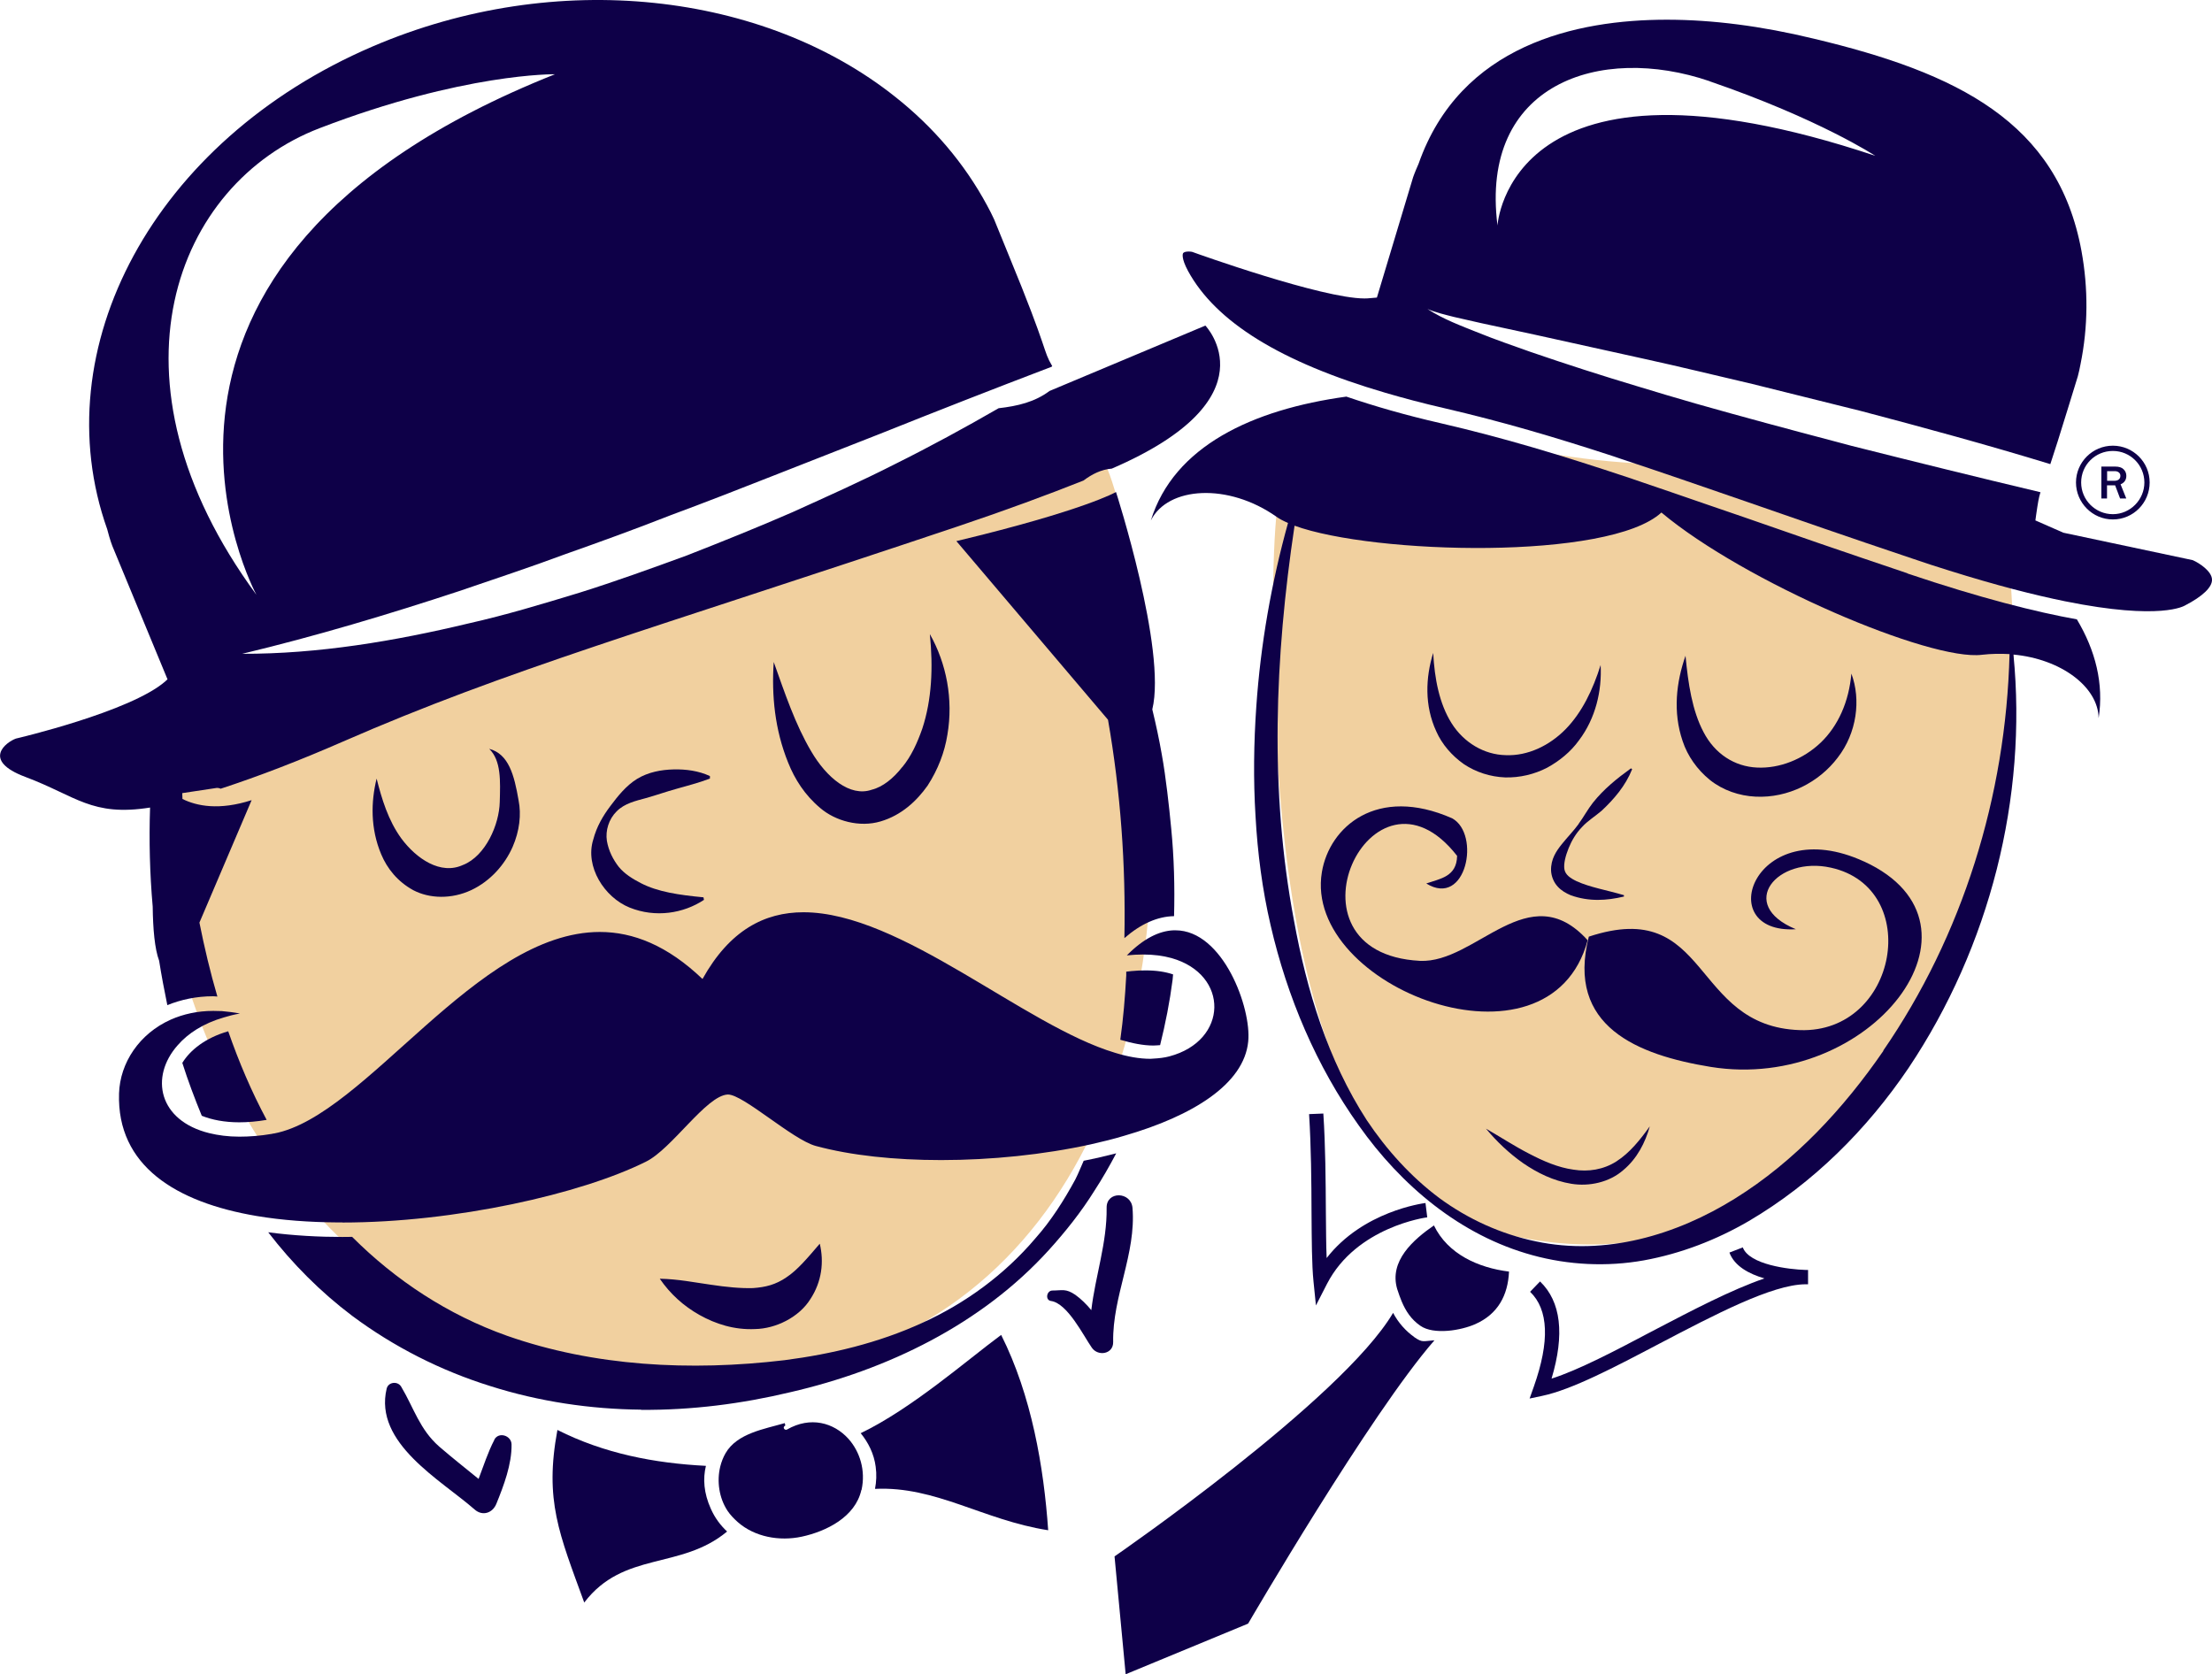 <svg viewBox="0 0 226.71 171.59" xmlns="http://www.w3.org/2000/svg" data-name="Layer 2" id="b">
  <defs>
    <style>
      .d {
        fill: #0e0048;
      }

      .e {
        fill: #f1d09f;
      }
    </style>
  </defs>
  <g data-name="Layer 1" id="c">
    <g>
      <g>
        <path d="M15.75,77.63c0,35.21,22.07,63.78,55.42,63.78s49.26-27.94,46.62-63.06c-2.82-37.56-4.58-45.13-30.46-24.1-11.33,9.21-71.57,12-71.57,23.38" class="e"></path>
        <path d="M130.47,62.64c0,35.21,6.37,59.51,23.51,63.78,32.38,8.01,54.06-27.91,52.31-63.08-.72-14.16-.54-15.72-33.88-15.72s-41.94-20.19-41.94,15.02" class="e"></path>
      </g>
      <g>
        <path d="M18.69,108.95c.58,1.83,1.26,3.63,1.99,5.41,1.05.42,2.34.67,3.83.67.88,0,1.83-.08,2.82-.25-1.55-2.89-2.84-5.92-3.94-9.08-2.33.67-3.9,1.92-4.71,3.25" class="d"></path>
        <path d="M35.09,125.3c11.53,0,24.47-2.92,31.12-6.24,2.66-1.31,6.16-6.76,8.37-6.88h.03c1.58,0,6.61,4.62,8.99,5.27,3.61.98,8.1,1.45,12.87,1.45,5.1,0,10.48-.55,15.32-1.61,1.19-.27,2.35-.55,3.46-.89,7.01-2.03,12.25-5.29,12.68-9.65.35-3.4-2.57-11.4-7.46-11.4-.06,0-.13,0-.19,0-1.45.06-3.05.81-4.79,2.57.58-.06,1.12-.09,1.64-.09,1.12,0,2.08.13,2.95.37,5.94,1.69,5.81,8.47-.23,10.07-.52.14-1.08.2-1.65.23-.1,0-.19.02-.29.02-1.14,0-2.34-.22-3.61-.61-9.35-2.79-21.96-14.41-31.95-14.41-4,0-7.57,1.85-10.35,6.84-3.6-3.44-7.11-4.82-10.52-4.82-12.65,0-23.98,18.85-33.37,20.65-.08,0-.16.02-.22.04-1.22.21-2.33.29-3.36.29-1.16,0-2.17-.14-3.08-.36-5.2-1.28-6.12-5.76-3.24-9.01,1.05-1.21,2.62-2.24,4.73-2.85.52-.16,1.06-.3,1.65-.4-.65-.13-1.25-.19-1.85-.25-.3-.01-.59-.02-.88-.02-1.62,0-3.08.33-4.35.89-3.23,1.44-5.21,4.43-5.31,7.57-.23,7.41,5.82,11.16,14.1,12.56,2.61.44,5.43.64,8.35.66h.46" class="d"></path>
        <path d="M162.72,96.37c-6.04-6.69-11.42,2.39-17.2,2.11-14.86-.79-4.93-21.99,3.82-10.76-.04,2.14-1.72,2.33-3.16,2.83,4.1,2.54,5.6-5.07,2.65-6.68-7.7-3.39-12.58.87-13.35,5.52-1.97,11.81,23.33,21.53,27.24,6.98" class="d"></path>
        <path d="M191.05,88.3c-11.23-5.16-15.72,7.46-6.99,6.94-6.13-2.53-1.91-7.54,3.59-6.31,9.45,2.09,6.88,16.99-3.18,16.65-11.23-.37-9.12-13.71-21.63-9.58-2.35,9.21,5.01,12.13,12.49,13.35,16.37,2.64,29.78-14.59,15.73-21.05" class="d"></path>
        <path d="M65.7,144.5c5.21.04,10.33-.62,15.31-1.81,9.95-2.29,19.57-6.95,26.48-14.56,1.72-1.9,3.33-3.92,4.68-6.09.81-1.24,1.54-2.52,2.23-3.83-1.09.28-2.21.54-3.33.76-.29.64-.54,1.29-.86,1.92-1.16,2.13-2.47,4.21-4.09,6.03-3.14,3.71-7.18,6.67-11.63,8.68-4.46,2.04-9.24,3.18-14.08,3.81-9.68,1.15-19.53.63-28.44-2.5-6.04-2.14-11.41-5.67-15.88-10.14-.33,0-.68.01-1,.01-2.35,0-4.97-.13-7.6-.48,2.47,3.21,5.35,6.11,8.6,8.56,4.28,3.19,9.11,5.63,14.15,7.2,5.03,1.6,10.28,2.37,15.46,2.42" class="d"></path>
        <path d="M118.21,107.16c.24,0,.48-.03.69-.04.55-2.21.99-4.45,1.28-6.69.02-.19.03-.38.05-.56-.77-.26-1.68-.41-2.81-.41-.47,0-.96.02-1.47.07l-.52.06c0,.13,0,.27,0,.4-.12,2.19-.3,4.4-.61,6.58,1.21.36,2.35.59,3.39.59" class="d"></path>
        <path d="M15.38,82.77c-.11,3.38-.03,6.76.27,10.15.03,2.29.2,4.32.66,5.55.24,1.53.53,3.04.84,4.55,1.39-.56,2.95-.91,4.69-.91.15,0,.29.02.44.03-.73-2.49-1.33-5.02-1.84-7.58l5.35-12.55c-3.33,1.07-5.61.61-7.09-.12,0-.2-.01-.39-.02-.6l3.51-.53c.18-.01.31.02.42.08,3.95-1.29,8.11-2.9,12.51-4.82,16.94-7.4,31.19-11.38,63.05-22.07,4.97-1.67,9.23-3.25,12.88-4.7h0c.85-.64,1.82-1.14,2.9-1.22,16.72-7.21,9.59-14.66,9.59-14.66l-15.97,6.7c-1.51,1.13-3.27,1.55-5.22,1.77-3.47,2-7.01,3.93-10.63,5.73-3.44,1.75-6.98,3.33-10.51,4.93-3.55,1.55-7.17,3-10.79,4.42-3.66,1.34-7.34,2.67-11.04,3.83-3.75,1.14-7.5,2.28-11.33,3.14-7.6,1.82-15.43,3.14-23.23,3.12,7.59-1.82,14.93-4.02,22.22-6.42,3.64-1.25,7.27-2.44,10.86-3.78,3.6-1.27,7.21-2.58,10.77-3.98,3.6-1.33,7.17-2.73,10.73-4.13l10.75-4.22c5.82-2.33,11.7-4.63,17.63-6.89.02-.02.04-.05.06-.07-1.01-1.72-.27-1.22-4.47-11.4-.48-1.16-.97-2.37-1.48-3.63-.22-.49-.47-.97-.73-1.45-2.33-4.32-5.53-8.05-9.4-11.11C78.33-.76,57.09-3.35,38.17,4.77,15.73,14.41,4.42,35.75,10.99,54.25c.28,1.1.52,1.7.52,1.7l5.66,13.68c-.08.07-.15.12-.21.19-3.57,3.14-15.33,5.88-15.33,5.88-.97.35-3.57,2.23.97,3.93,5.2,1.95,6.8,4.09,12.78,3.14M32.75,13.14c14.78-5.68,24.13-5.53,24.13-5.53C7.79,27.12,26.28,60.96,26.28,60.96c-16.24-22.09-8.32-42.15,6.47-47.82" class="d"></path>
        <path d="M80.6,130.92c-1.1.75-2.13,1.01-3.42,1.1-1.29.04-2.78-.11-4.36-.35-1.6-.22-3.27-.57-5.2-.61,1.08,1.57,2.44,2.8,4.08,3.72,1.63.91,3.54,1.54,5.69,1.44,2.13-.04,4.5-1.21,5.66-3.06,1.19-1.81,1.41-3.83.97-5.69-1.25,1.46-2.3,2.72-3.44,3.46" class="d"></path>
        <path d="M165.68,119.03c-1.33.85-2.88,1.1-4.42.85-1.55-.21-3.08-.87-4.55-1.64-1.48-.76-2.9-1.69-4.41-2.56,1.1,1.32,2.37,2.53,3.81,3.54,1.46,1,3.1,1.81,4.94,2.11,1.83.3,3.89-.15,5.31-1.39,1.44-1.2,2.27-2.85,2.73-4.5-1,1.4-2.07,2.73-3.4,3.58" class="d"></path>
        <path d="M47.5,88.63c-2.35,1.12-4.85-.66-6.35-2.67-1.37-1.87-2.03-4.11-2.55-6.16-.58,2.37-.65,5.1.47,7.76.61,1.46,1.68,2.8,3.29,3.68,1.66.87,3.92.94,5.96-.02,1.96-.93,3.43-2.62,4.22-4.42.71-1.63.9-3.32.61-4.77-.45-2.6-1.01-4.75-3.01-5.28,1.24,1.21,1.14,3.3,1.08,5.44-.05,2.33-1.45,5.52-3.73,6.45" class="d"></path>
        <path d="M92.46,78.63c-.88,1.13-1.98,2.03-3.11,2.31-2.23.78-4.65-1.25-6.22-3.95-1.61-2.72-2.68-5.91-3.83-9.14-.23,3.44.11,6.94,1.48,10.32.67,1.68,1.7,3.32,3.29,4.65,1.55,1.33,4.03,2.01,6.18,1.37,2.14-.63,3.7-2.09,4.82-3.67,1.06-1.64,1.74-3.4,2.03-5.22.62-3.63-.1-7.31-1.8-10.31.35,3.43.2,6.72-.77,9.68-.51,1.46-1.14,2.85-2.06,3.96" class="d"></path>
        <path d="M66.2,81.8c1.04-.29,2.05-.65,3.13-.95,1.11-.32,2.21-.59,3.43-1.05v-.26c-1.17-.54-2.45-.71-3.72-.68-1.26.03-2.58.27-3.73.96-1.14.7-1.99,1.78-2.75,2.79-.76,1.01-1.41,2.11-1.76,3.45-.86,2.75,1.13,5.91,3.73,6.96,2.66,1.07,5.52.6,7.62-.79l-.05-.26c-2.5-.24-4.68-.55-6.43-1.46-.85-.44-1.66-.94-2.26-1.67-.57-.74-1.03-1.62-1.21-2.66-.16-1.05.19-2.22,1-3.02.8-.82,1.97-1.08,3-1.36" class="d"></path>
        <path d="M150.02,78.31c1.25.84,2.73,1.31,4.24,1.37,1.5.04,3-.32,4.3-.99,1.28-.7,2.43-1.64,3.27-2.81,1.71-2.26,2.36-5.08,2.22-7.72-.79,2.52-1.9,4.85-3.59,6.58-1.66,1.69-3.88,2.75-6.12,2.66-2.23-.04-4.32-1.29-5.57-3.28-1.26-2.01-1.74-4.57-1.88-7.2-.78,2.51-.91,5.4.32,8.05.58,1.31,1.59,2.48,2.81,3.34" class="d"></path>
        <path d="M175.25,79.94c1.34,1.07,3.02,1.63,4.67,1.71,3.35.17,6.53-1.48,8.43-4,1.96-2.52,2.4-5.94,1.4-8.61-.25,2.87-1.35,5.36-3.15,7.08-1.8,1.71-4.23,2.66-6.51,2.55-2.31-.1-4.33-1.4-5.49-3.63-1.17-2.21-1.58-4.98-1.85-7.83-.94,2.69-1.32,5.75-.29,8.76.49,1.49,1.48,2.91,2.79,3.97" class="d"></path>
        <path d="M195.5,58.76c-6.51-2.19-12.01-4.09-16.84-5.78-2.65-.9-5.06-1.74-7.33-2.52-1.52-.52-2.98-1.02-4.37-1.49-6.99-2.33-12.74-4.07-19.33-5.6-3.55-.81-6.77-1.74-9.64-2.72-9.59,1.32-17.68,5.06-20.04,12.7,1.73-3.49,7.93-3.89,12.9-.37.29.21.7.42,1.16.62-1.7,6.12-2.81,12.43-3.25,18.81-.26,3.74-.31,7.51-.08,11.25.21,3.76.69,7.5,1.55,11.19,1.69,7.33,4.69,14.43,9.05,20.53,4.3,6.08,10.35,11.24,17.78,13.27,3.67,1.01,7.63,1.21,11.42.53,3.8-.69,7.44-2.1,10.74-4.02,6.63-3.89,12.14-9.42,16.39-15.7,8.33-12.45,12.19-27.73,10.75-42.37,4.84.45,8.68,3.28,8.73,6.52.55-3.54-.33-6.95-2.23-10.13-4.18-.75-9.82-2.16-17.36-4.7M193.04,107.69c-4.08,5.93-9.1,11.35-15.2,15.14-6.02,3.76-13.32,5.92-20.44,4.4-3.52-.73-6.92-2.26-9.87-4.43-2.92-2.18-5.41-4.94-7.45-7.99-3.99-6.17-6.16-13.31-7.46-20.47-2.51-13.26-1.97-26.94.06-40.46,8.09,2.95,32.25,3.58,37.6-1.35,8.52,7.14,27.56,15.26,32.86,14.58.95-.11,1.9-.12,2.82-.07-.37,14.6-4.83,28.87-12.95,40.65" class="d"></path>
        <path d="M224.73,57.41l-13.25-2.81-2.87-1.26.08-.59c.19-1.29.26-1.73.44-2.3-6.45-1.53-12.91-3.13-19.35-4.75-.51-.14-1.01-.27-1.5-.4-4.83-1.27-9.67-2.57-14.5-3.94-1.99-.58-4-1.16-6-1.78-3.64-1.09-7.27-2.26-10.88-3.5-1.8-.64-3.61-1.26-5.39-1.98-1.77-.71-3.59-1.38-5.21-2.43.88.37,1.8.58,2.74.82l2.77.63,5.57,1.2,11.14,2.46c3.71.81,7.4,1.72,11.1,2.58l11.09,2.76c6.49,1.71,12.99,3.48,19.43,5.45.42-1.26,1-3.08,1.86-5.89.3-1,.62-2.04.96-3.12.1-.39.2-.81.28-1.26.77-3.8.8-7.71.09-11.59-2.43-13.2-12.73-18.25-27.45-21.75-5.32-1.29-10.38-1.94-15.05-1.94-9.25,0-21.16,2.56-25.44,14.77-.39.88-.56,1.37-.56,1.38l-3.71,12.33-.7.06c-.18.02-.37.03-.57.03-4.33,0-17.12-4.57-17.65-4.77-.05-.02-.21-.04-.38-.04-.29,0-.51.07-.57.18-.02.04-.21.47.51,1.81,2.84,5.22,9.48,9.34,20.23,12.49,1.88.55,3.87,1.08,6.01,1.57,5.98,1.39,11.28,2.95,17.4,4.95.25.09.5.17.76.26,3.85,1.27,8.07,2.73,13.02,4.44,4.83,1.68,10.32,3.59,16.82,5.77,1.31.45,2.57.86,3.77,1.23,4.84,1.52,8.74,2.51,11.89,3.15,9.89,2,12.23.44,12.26.44,1.86-.96,2.82-1.9,2.79-2.67-.02-.85-1.29-1.69-1.98-1.99M175.22,8.33c11.24,3.86,16.98,7.64,16.98,7.64-37.59-12.55-38.72,7.14-38.72,7.14-1.84-14.52,10.49-18.63,21.74-14.79" class="d"></path>
        <path d="M161.8,84.45c-.53.72-1.14,1.34-1.72,2.06-.56.7-1.15,1.54-1.11,2.73.03.58.27,1.19.68,1.63.39.43.87.69,1.34.89,1.87.67,3.69.55,5.45.13v-.14c-1.72-.51-3.47-.8-4.85-1.43-.68-.33-1.14-.66-1.25-1.21-.1-.59.12-1.41.43-2.18.32-.79.77-1.54,1.37-2.16.58-.64,1.36-1.11,2.01-1.67,1.26-1.18,2.44-2.54,3.13-4.26l-.12-.09c-1.44,1.04-2.79,2.13-3.89,3.51-.55.7-.97,1.5-1.49,2.2" class="d"></path>
        <path d="M178.62,127.85l-1.37.53c.52,1.4,2.02,2.19,3.59,2.65-3.39,1.16-7.43,3.28-11.41,5.36-3.91,2.07-7.63,4.02-10.41,4.91,1.36-4.55.97-7.89-1.18-9.96l-1.02,1.06c1.9,1.82,2.02,5.09.39,9.7l-.44,1.24,1.28-.27c3.06-.64,7.43-2.94,12.07-5.38,5.65-2.96,11.49-6.02,14.89-6.06.13,0,.24,0,.3,0v-1.47c-.06,0-.17,0-.26,0-1.69-.05-5.76-.53-6.43-2.31" class="d"></path>
        <path d="M134.87,133.8l1.14-2.22c3.01-5.84,10.19-6.81,10.27-6.81l-.18-1.47c-.29.04-6.41.85-10.13,5.64-.06-1.34-.06-2.95-.08-4.69-.02-3.25-.04-6.8-.26-10.12l-1.46.06c.21,3.35.24,6.94.25,10.06.02,2.91.03,5.41.2,7.07l.25,2.47Z" class="d"></path>
        <path d="M144.95,137.04c-.88-.62-1.65-1.49-2.17-2.48-5.26,8.92-28.55,24.96-28.55,24.96l1.14,12.08,12.55-5.19s12.54-21.54,19.1-29.04c-1.2.08-1.2.27-2.07-.32" class="d"></path>
        <path d="M88.21,146.89c.78.95,1.37,2.12,1.54,3.44.11.79.07,1.55-.07,2.27,6.23-.3,11.08,3.2,17.75,4.24-.45-6.47-1.7-13.81-4.82-20.02-3.53,2.61-9.14,7.54-14.39,10.07" class="d"></path>
        <path d="M72.35,150.24c-5.27-.27-10.43-1.26-15.22-3.68-1.34,7.24.18,10.63,2.75,17.69,4.04-5.31,9.89-3.32,14.64-7.28-.68-.64-1.25-1.39-1.67-2.34-.72-1.6-.82-3.07-.5-4.39" class="d"></path>
        <path d="M50.67,147.57c-.67,1.28-1.1,2.66-1.62,4.01-1.36-1.11-2.72-2.18-4.04-3.32-2.01-1.77-2.58-3.93-3.89-6.13-.35-.6-1.32-.5-1.49.19-1.34,5.59,5.54,9.35,9.01,12.39.81.72,1.86.37,2.24-.6.75-1.85,1.58-4.03,1.55-6.07-.02-.91-1.32-1.33-1.77-.48" class="d"></path>
        <path d="M116.07,123.79c-.16-1.68-2.68-1.73-2.65,0,.05,3.59-1.16,6.99-1.57,10.49-.49-.59-1.04-1.14-1.64-1.57-.99-.67-1.35-.44-2.34-.44-.61,0-.77.98-.16,1.07,1.7.23,3.33,3.56,4.2,4.8.64.91,2.2.65,2.18-.59-.08-4.72,2.37-9.04,1.98-13.76" class="d"></path>
        <path d="M146.96,125.6c-2.11,1.46-4.61,3.65-3.76,6.52.14.44.3.88.46,1.27.42.99.97,1.84,1.91,2.49.68.48,1.72.6,2.8.52,1.05-.08,2.12-.37,2.82-.68,2.34-1.03,3.36-2.97,3.47-5.39-3.15-.39-6.27-1.79-7.69-4.72" class="d"></path>
        <path d="M80.66,146.52c-.21.11-.45-.17-.27-.34.04-.03.07-.06.1-.08l-.06-.24c-2.04.6-4.89,1.03-6.07,3.09-.24.42-.42.88-.54,1.36-.37,1.51-.12,3.22.74,4.53.3.45.67.82,1.06,1.17,1.73,1.52,4.26,1.98,6.55,1.49,2.51-.54,5.49-2.01,6.11-4.78,0,0,.01,0,.02-.01.44-2-.17-3.93-1.35-5.25-1.49-1.64-3.88-2.33-6.29-.94" class="d"></path>
        <path d="M114.38,50.43s-3.25,1.89-16.36,5.03l15.54,18.31c1.29,7.37,1.83,14.92,1.68,22.38,1.68-1.46,3.39-2.22,5.09-2.25.08-3.01,0-6.01-.29-8.97-.12-1.27-.26-2.59-.41-3.8-.16-1.29-.33-2.56-.56-3.82-.27-1.55-.6-3.08-.97-4.6,1.49-6.11-3.72-22.28-3.72-22.28" class="d"></path>
      </g>
      <path d="M217.91,51.09h-.62l-.51-1.35h-.83v1.35h-.58v-3.27h1.41c.39,0,.68.09.86.27.19.18.29.41.29.68,0,.42-.21.71-.59.87l.58,1.44ZM215.95,49.28h.74c.2,0,.37-.05.47-.14.1-.09.16-.2.16-.37,0-.14-.05-.26-.15-.34-.1-.09-.24-.14-.43-.14h-.78v.98Z" class="d"></path>
      <path d="M216.55,45.68c-2.09,0-3.78,1.7-3.78,3.77s1.69,3.79,3.78,3.79,3.77-1.7,3.77-3.79-1.7-3.77-3.77-3.77ZM216.55,52.7c-1.79,0-3.25-1.45-3.25-3.25s1.45-3.23,3.25-3.23,3.23,1.46,3.23,3.23-1.45,3.25-3.23,3.25Z" class="d"></path>
    </g>
  </g>
</svg>